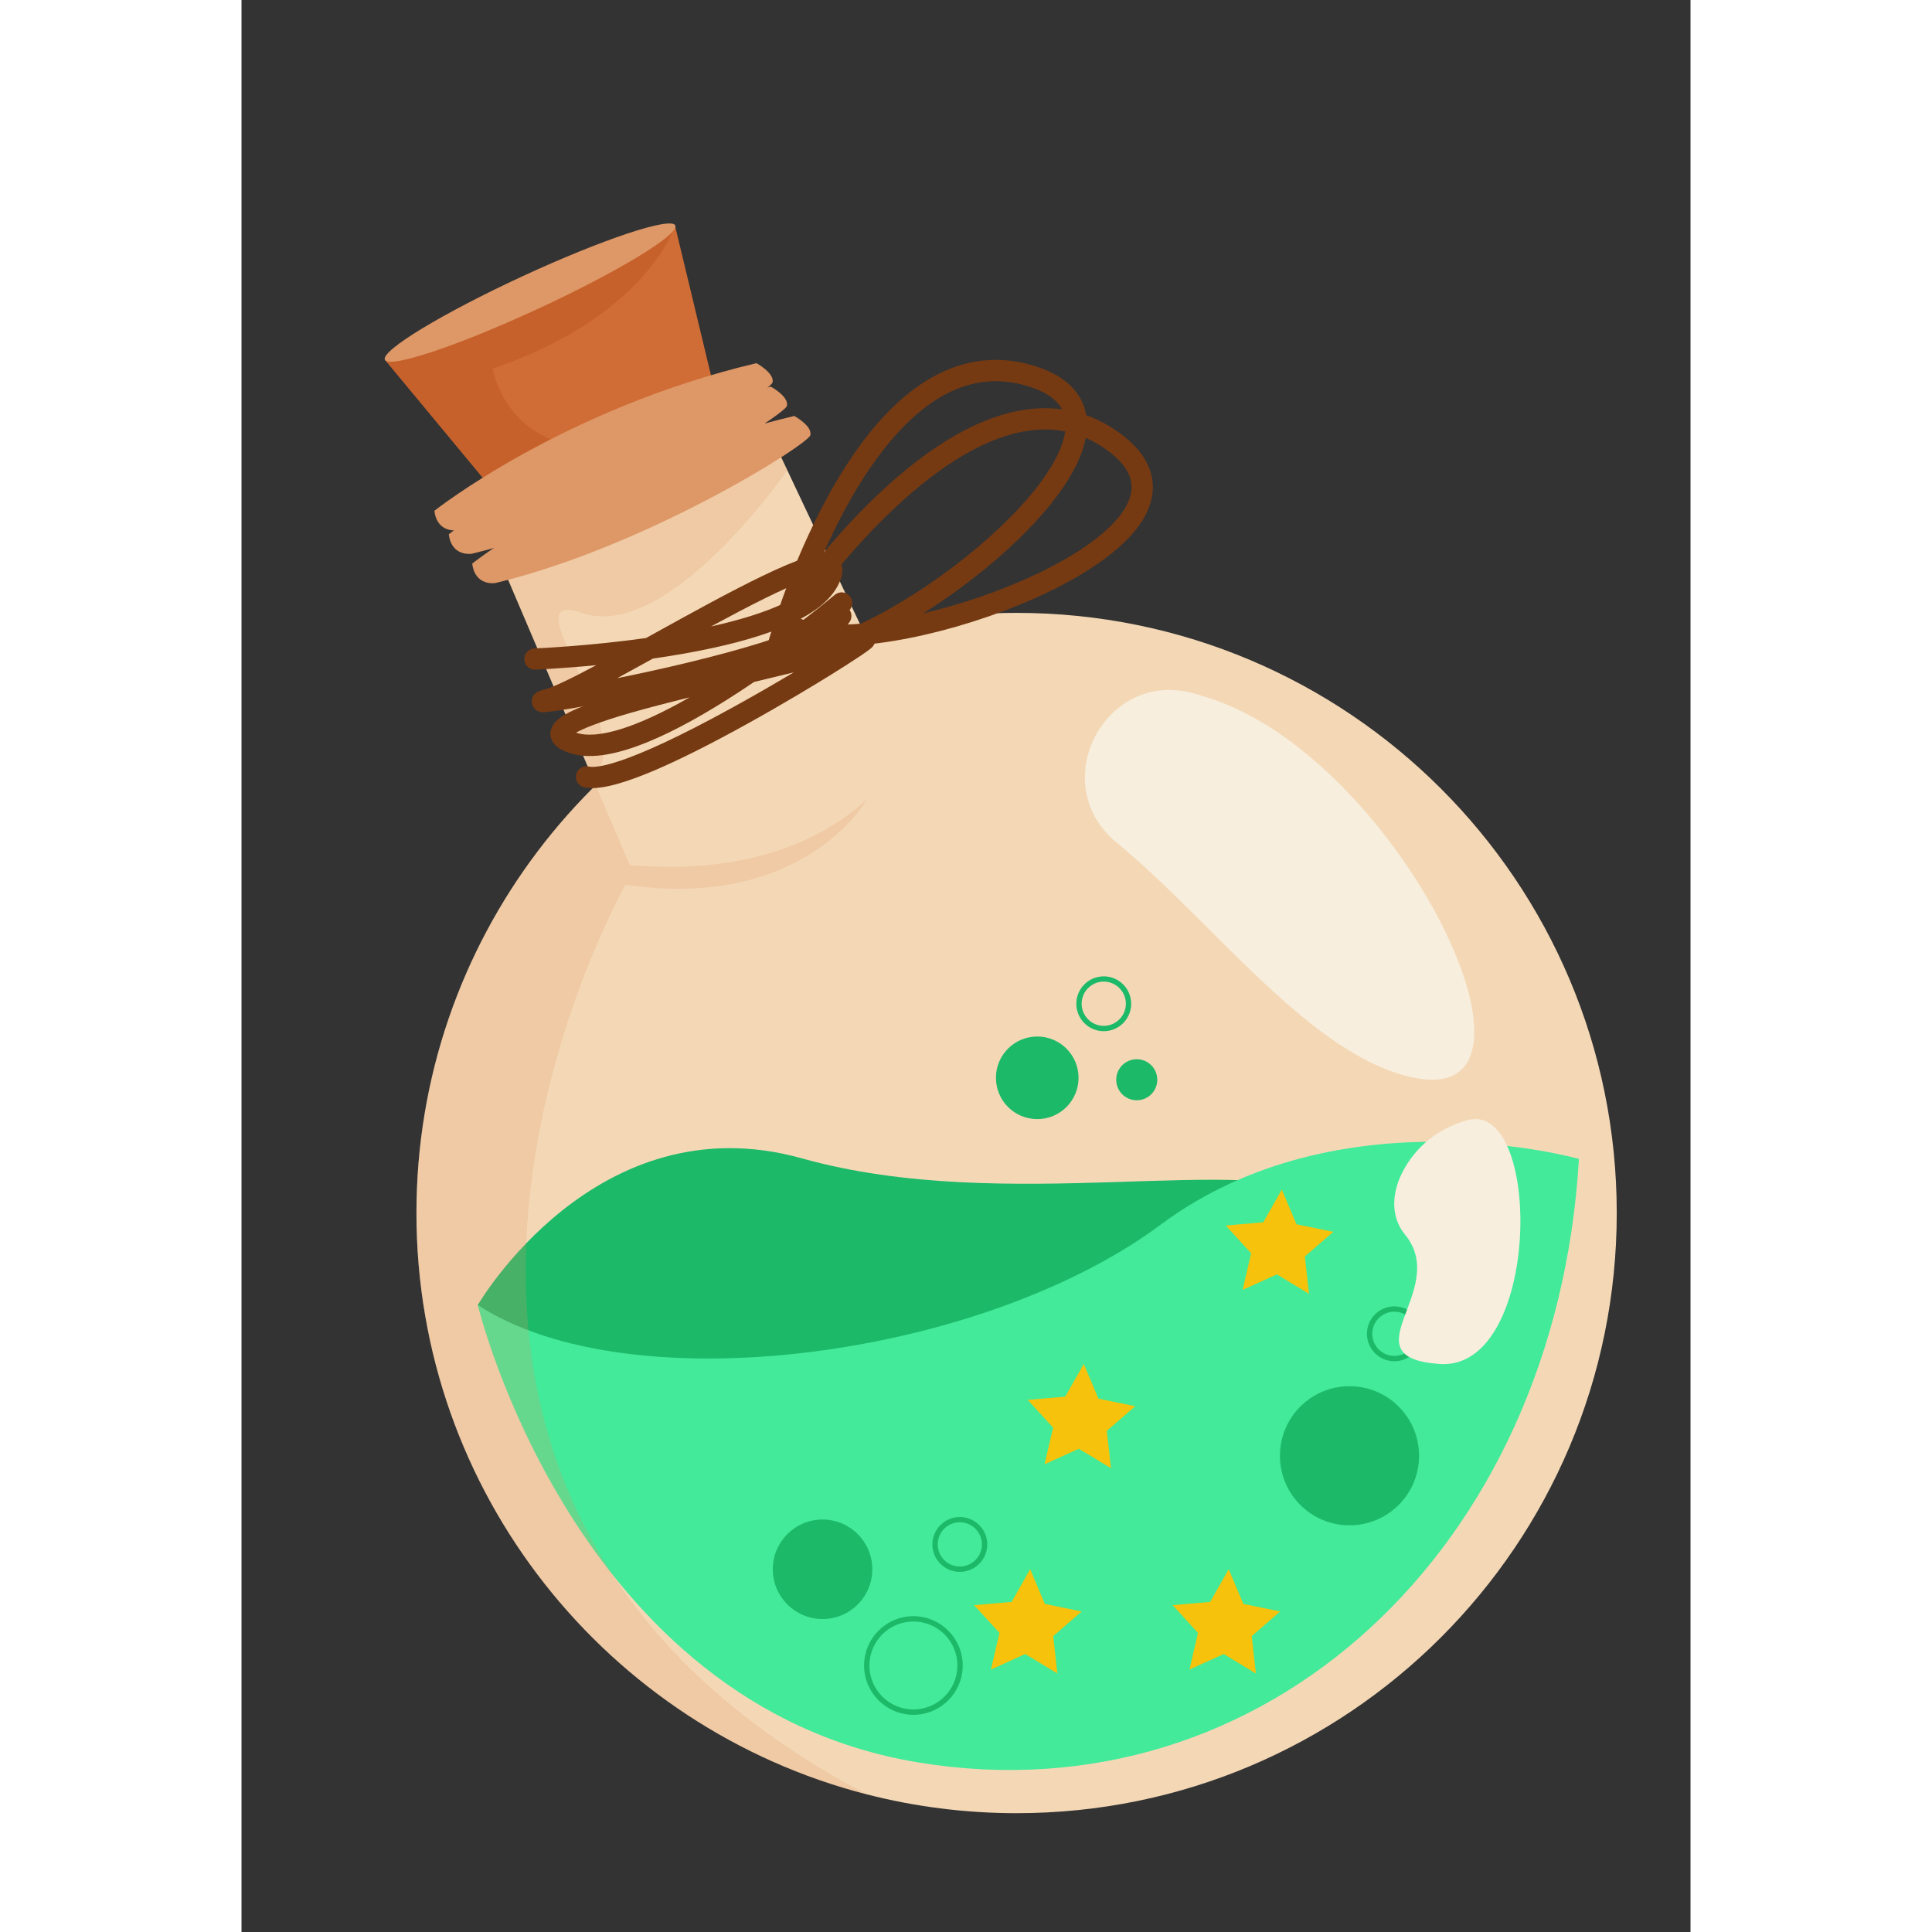 <?xml version="1.0" encoding="UTF-8"?> <svg xmlns="http://www.w3.org/2000/svg" id="Layer_1" height="512" viewBox="0 0 3000 4000" width="512"><rect x="0" y="0" width="3000" height="4000" fill="#333333" stroke="none"/><g><path d="m2847.3 2511.4c0 686.2-556.3 1242.6-1242.6 1242.6-107.1 0-211.1-13.6-310.2-39-536.1-137.8-932.3-624.4-932.3-1203.5 0-562.6 373.9-1037.9 886.8-1190.9 112.7-33.6 232.1-51.7 355.7-51.7 686.3 0 1242.6 556.3 1242.6 1242.5z" fill="#f4d8b6"></path></g><g><path d="m489.2 2701.9s245.1-422.8 671.2-303.6 927.4-16.6 1106.2 85-577.4 739.7-799.3 654.7-874.4-268.3-978.1-436.1z" fill="#1cb968"></path></g><g><path d="m489.2 2701.9s198.7 830.2 913 947.2 1319.3-440.5 1366.8-1249.7c0 0-494.6-140.2-865.5 135.8s-1098.6 373.1-1414.3 166.7z" fill="#42ea9a"></path></g><g><circle cx="1203" cy="3249" fill="#1cb968" r="103"></circle></g><g><path d="m1487.2 3254.4c-31.3 0-56.8-25.5-56.8-56.8s25.5-56.8 56.8-56.8 56.8 25.5 56.8 56.8-25.5 56.8-56.8 56.8zm0-102.7c-25.3 0-45.8 20.6-45.8 45.8s20.6 45.8 45.8 45.8 45.8-20.6 45.8-45.8-20.6-45.8-45.8-45.8z" fill="#1cb968"></path></g><g><path d="m1785.2 2135c-31.3 0-56.8-25.5-56.8-56.8s25.5-56.8 56.8-56.8 56.8 25.5 56.8 56.8-25.4 56.8-56.8 56.8zm0-102.7c-25.3 0-45.8 20.6-45.8 45.8s20.6 45.8 45.8 45.8 45.8-20.6 45.8-45.8-20.5-45.8-45.8-45.8z" fill="#1cb968"></path></g><g><path d="m2386.9 2818.3c-31.3 0-56.8-25.5-56.8-56.8s25.5-56.8 56.8-56.8 56.8 25.5 56.8 56.8-25.4 56.8-56.8 56.8zm0-102.6c-25.3 0-45.8 20.6-45.8 45.8s20.6 45.8 45.8 45.8 45.8-20.6 45.8-45.8-20.5-45.8-45.8-45.8z" fill="#1cb968"></path></g><g><path d="m1391.1 3550.3c-56.3 0-102.1-45.8-102.1-102.1s45.8-102.1 102.1-102.1 102.1 45.8 102.1 102.1-45.8 102.1-102.1 102.1zm0-193.2c-50.2 0-91.1 40.9-91.1 91.1s40.9 91.1 91.1 91.1 91.1-40.9 91.1-91.1-40.8-91.1-91.1-91.1z" fill="#1cb968"></path></g><g><circle cx="1647.5" cy="2231.5" fill="#1cb968" r="85.5"></circle></g><g><circle cx="1853.5" cy="2235.5" fill="#1cb968" r="42.5"></circle></g><g><circle cx="2294" cy="3014" fill="#1cb968" r="144"></circle></g><g><path d="m1812 1744.6c-148.4-121.9-24.5-360.8 160.4-308.8 13.4 3.8 27.2 8.1 41.4 13 388.6 134.7 729.7 845.7 415.1 782.7-213.2-42.6-414.3-320.4-616.9-486.9z" fill="#f7eedd"></path></g><g><path d="m2408.8 2556c-29.6-35.8-30-88.2.9-140.2 22.9-38.6 61.5-77.1 126.6-96.2 158.1-46.6 155.7 519.7-56.1 504.4-194.7-14.1 23.6-153.2-71.4-268z" fill="#f7eedd"></path></g><g opacity=".22"><path d="m1294.5 3715c-536.1-137.8-932.3-624.4-932.3-1203.5 0-562.6 373.9-1037.9 886.8-1190.9l45.5 334.8s-127.5 230.6-499.6 176.5c.1 0-708.7 1247.9 499.6 1883.1z" fill="#de9766"></path></g><g><path d="m1391.1 1526.1s-118.1 304.7-587.3 265l-78.2-183.6-205.5-482.1 547.6-283.7 62.4 132z" fill="#f4d8b6"></path></g><g opacity=".22"><path d="m725.6 1607.5-205.5-482.1 547.6-283.7 62.4 132s-246.7 357.1-425.6 295.3c-156.5-54.2 128.8 259.1 21.1 338.5z" fill="#de9766"></path></g><g><path d="m991.9 859.7c-156.4 117-433.6 200.5-433.6 200.5l-8.7-10.5-252.9-305 600.8-277.8.1.5z" fill="#d06c35"></path></g><g opacity=".22"><path d="m520.1 763.3s23.2 146.8 188.8 162.3c79.4 7.4-27 65.6-159.2 124.1l-252.9-305 600.8-277.8.1.5c-.1 0-57.5 186.6-377.6 295.9z" fill="#a93b0a"></path></g><g><ellipse cx="597" cy="606" fill="#de9766" rx="331.1" ry="37.3" transform="matrix(.908 -.42 .42 .908 -199.136 306.312)"></ellipse></g><g><path d="m429.2 1106.1s265.6-210.7 666.7-305.6c0 0 37.6 20.4 33.4 39.7s-339.3 230.9-652 306.2c0 0-42.4 7.5-48.1-40.3z" fill="#de9766"></path></g><g><path d="m399.4 1057.5s265.6-210.7 666.7-305.6c0 0 37.6 20.4 33.4 39.7s-339.3 230.9-652 306.2c0 0-42.4 7.5-48.1-40.3z" fill="#de9766"></path></g><g><path d="m477.7 1166.8s265.6-210.7 666.7-305.6c0 0 37.6 20.4 33.4 39.7s-339.3 230.9-652 306.2c.1 0-42.3 7.5-48.1-40.3z" fill="#de9766"></path></g><g><path d="m726.6 1631.7c-6.4 0-12.1-.6-17.3-1.8-11.8-2.8-19.2-14.6-16.4-26.4s14.6-19.2 26.4-16.4c12.3 2.9 70.3 2.7 297.2-122.2 45.2-24.9 88.7-50.1 126.8-72.8-25.6 6.3-53.2 12.9-82 19.8-9.7 6.6-19.5 13.1-29.5 19.7-71.3 46.6-134.7 81.6-188.6 103.8-71.9 29.7-126.5 37.2-166.7 22.7-10.4-3.7-18.3-8-24.1-12.9-11.9-10.2-13.2-21.7-12.8-27.7 1.3-22.6 24.7-36.4 47.5-46.9 21.2-9.8 50.8-20.3 90.6-32.1 72-21.4 163.6-43.2 252.1-64.3 4.5-1.1 9-2.1 13.4-3.2 102.3-70 184.2-138.7 185.2-139.5 9.3-7.8 23.2-6.6 31 2.7s6.6 23.2-2.7 31c-.6.5-40.5 34-99.3 78.1 52.9-13.5 95.6-25.7 112.6-34.6 3.7-1.9 6.6-3.4 8.8-4.3 14.8-6.5 24.1.7 27.3 4.1 6.9 7.1 8.2 17.8 3.3 26.5-2.6 4.6-5 7.5-29.6 24-14.8 9.9-34.5 22.5-57 36.5-32.3 20.1-98 60.1-175.8 103.2-75.8 42-141 74.7-193.9 97.2-57.3 24-98.3 35.7-126.5 35.8zm-34-114.8c44.2 15 126.2-10.8 235.1-73.1-43.8 10.8-85.8 21.7-123.2 32.4-68 19.7-98.4 33-111.9 40.7z" fill="#763a12"></path></g><g><path d="m624.2 1474.5c-3.8 0-5.8-.5-7.9-1.2-9.5-3.1-15.7-11.9-15.4-21.8.1-4.7 2.1-16.2 17.5-21.4 2.3-.8 5.4-1.7 9.4-2.7 18.6-4.8 58.4-24.5 106.6-50.2-73.2 7-125.2 9.1-126 9.2-12.2.5-22.4-9-22.8-21.1-.5-12.1 9-22.4 21.1-22.8 1.2 0 108-4.4 230.8-21.5 4-2.2 8.1-4.5 12.1-6.7 79.6-44.1 162-89.6 229.7-122.2 37.4-18 66.3-30.2 88.6-37.2 23.9-7.6 50.6-13.1 66.7 2.7 4.3 4.2 11.2 13.6 9.2 29.1-1 7.6-4 16-9.1 25.8-20 37.8-65.3 69-138.5 95.5-54.8 19.8-125.2 36.7-209.3 50.2-11.8 1.9-23.4 3.7-35 5.3-25.9 14.3-50.8 28-74 40.6 43.4-8.8 92.6-19.4 142.8-31.5 251.9-60.5 294.9-99.3 302-109.7 6.9-10 20.6-12.6 30.6-5.7s12.6 20.6 5.7 30.6c-16.1 23.5-57.2 46.1-129.4 71.4-54.3 19-124.5 38.7-208.8 58.7-86.5 20.5-162.1 35.1-199.5 42-26.1 4.8-49.2 8.8-66.8 11.4-16.8 2.3-25.2 3.2-30.3 3.2zm570.9-281.7c-15.2 3.4-46.6 14-110.1 45.3-34.8 17.2-73.3 37.5-112.9 58.9 122.4-27.2 200.4-63.4 223-104.2z" fill="#763a12"></path></g><g><path d="m1146.2 1375.4c-18.3 0-34-3.1-47.1-9.4-9.6-4.6-14.6-15.3-11.8-25.6 1.2-4.4 29.7-109.6 85.9-231.5 33.2-71.9 69.1-134.5 106.8-186.1 48-65.6 99.2-113.7 152.3-143 67.1-37 137.5-44.5 209.4-22.2 30.9 9.6 55.7 23 73.5 39.8 18 17 29.3 37.5 33.5 61 8.6 48.4-13.2 107.1-64.8 174.4-43.2 56.3-105.2 116-179.4 172.5-74.7 56.9-154.6 105-224.8 135.3-53.7 23.2-98.3 34.8-133.5 34.8zm-10.3-44.6c21.1 2.2 59.6-1.8 126.2-30.5 67.1-28.9 143.6-75 215.6-129.9 70.1-53.4 130.9-111.8 171.2-164.3 43.1-56.3 62.6-104.7 56.4-139.9-2.5-14.2-9.2-26.2-20.3-36.7-12.9-12.2-31.9-22.2-56.3-29.8-31.2-9.7-62.2-12.7-92.2-9-27.9 3.4-55.8 12.8-82.9 27.7-47.4 26.1-93.8 70-138 130.4-36 49.2-70.5 109.3-102.4 178.6-40.3 87.1-66.3 166.8-77.3 203.4z" fill="#763a12"></path></g><g><path d="m1237.7 1337.2c-60.7 0-103.6-11.7-128-35-7.7-7.3-9-19.1-3.2-28 2.5-3.8 62.6-94.7 154.2-192.8 54.1-57.9 107.9-106 159.9-143.2 66.2-47.2 129.9-76.8 189.4-87.9 75.3-14.1 144.5.9 205.8 44.6 26.4 18.8 45.6 39.3 57.3 60.9 11.8 21.8 16 44.8 12.6 68.4-7.1 48.7-46.2 97.5-116.3 145.2-58.7 39.9-136.3 77.1-224.5 107.5-88.8 30.6-179.7 51.2-255.9 57.9-18.3 1.6-35.4 2.4-51.3 2.4zm-81.9-56.9c19.3 8.7 57.1 17 129.4 10.7 72.7-6.4 159.9-26.2 245.4-55.6 83.3-28.7 159.4-65 214.1-102.3 58.6-39.9 92.3-79.7 97.5-115.2 2.1-14.2-.5-27.7-7.8-41.2-8.4-15.6-23.3-31.1-44.1-46-26.6-19-55.1-31.6-84.7-37.5-27.5-5.5-57-5.4-87.4.3-53.2 9.9-111.1 37-172 80.5-49.6 35.4-101.2 81.7-153.3 137.4-65.4 70.1-115.1 137.7-137.1 168.9z" fill="#763a12"></path></g><g fill="#f6c20b"><path d="m1800.2 3039.8-66.6-40.3-71 32.2 17.7-75.9-52.5-57.5 77.6-6.7 38.5-67.7 30.3 71.8 76.3 15.7-58.9 51z"></path><path d="m1689.2 3464.8-66.6-40.3-71 32.2 17.7-75.9-52.5-57.5 77.6-6.7 38.5-67.7 30.3 71.8 76.3 15.7-58.9 51z"></path><path d="m2100.2 3464.8-66.6-40.3-71 32.2 17.7-75.9-52.5-57.5 77.6-6.7 38.5-67.7 30.3 71.8 76.3 15.7-58.9 51z"></path><path d="m2210.2 2678.8-66.6-40.3-71 32.2 17.7-75.9-52.5-57.5 77.6-6.7 38.5-67.7 30.3 71.8 76.3 15.7-58.9 51z"></path></g></svg> 